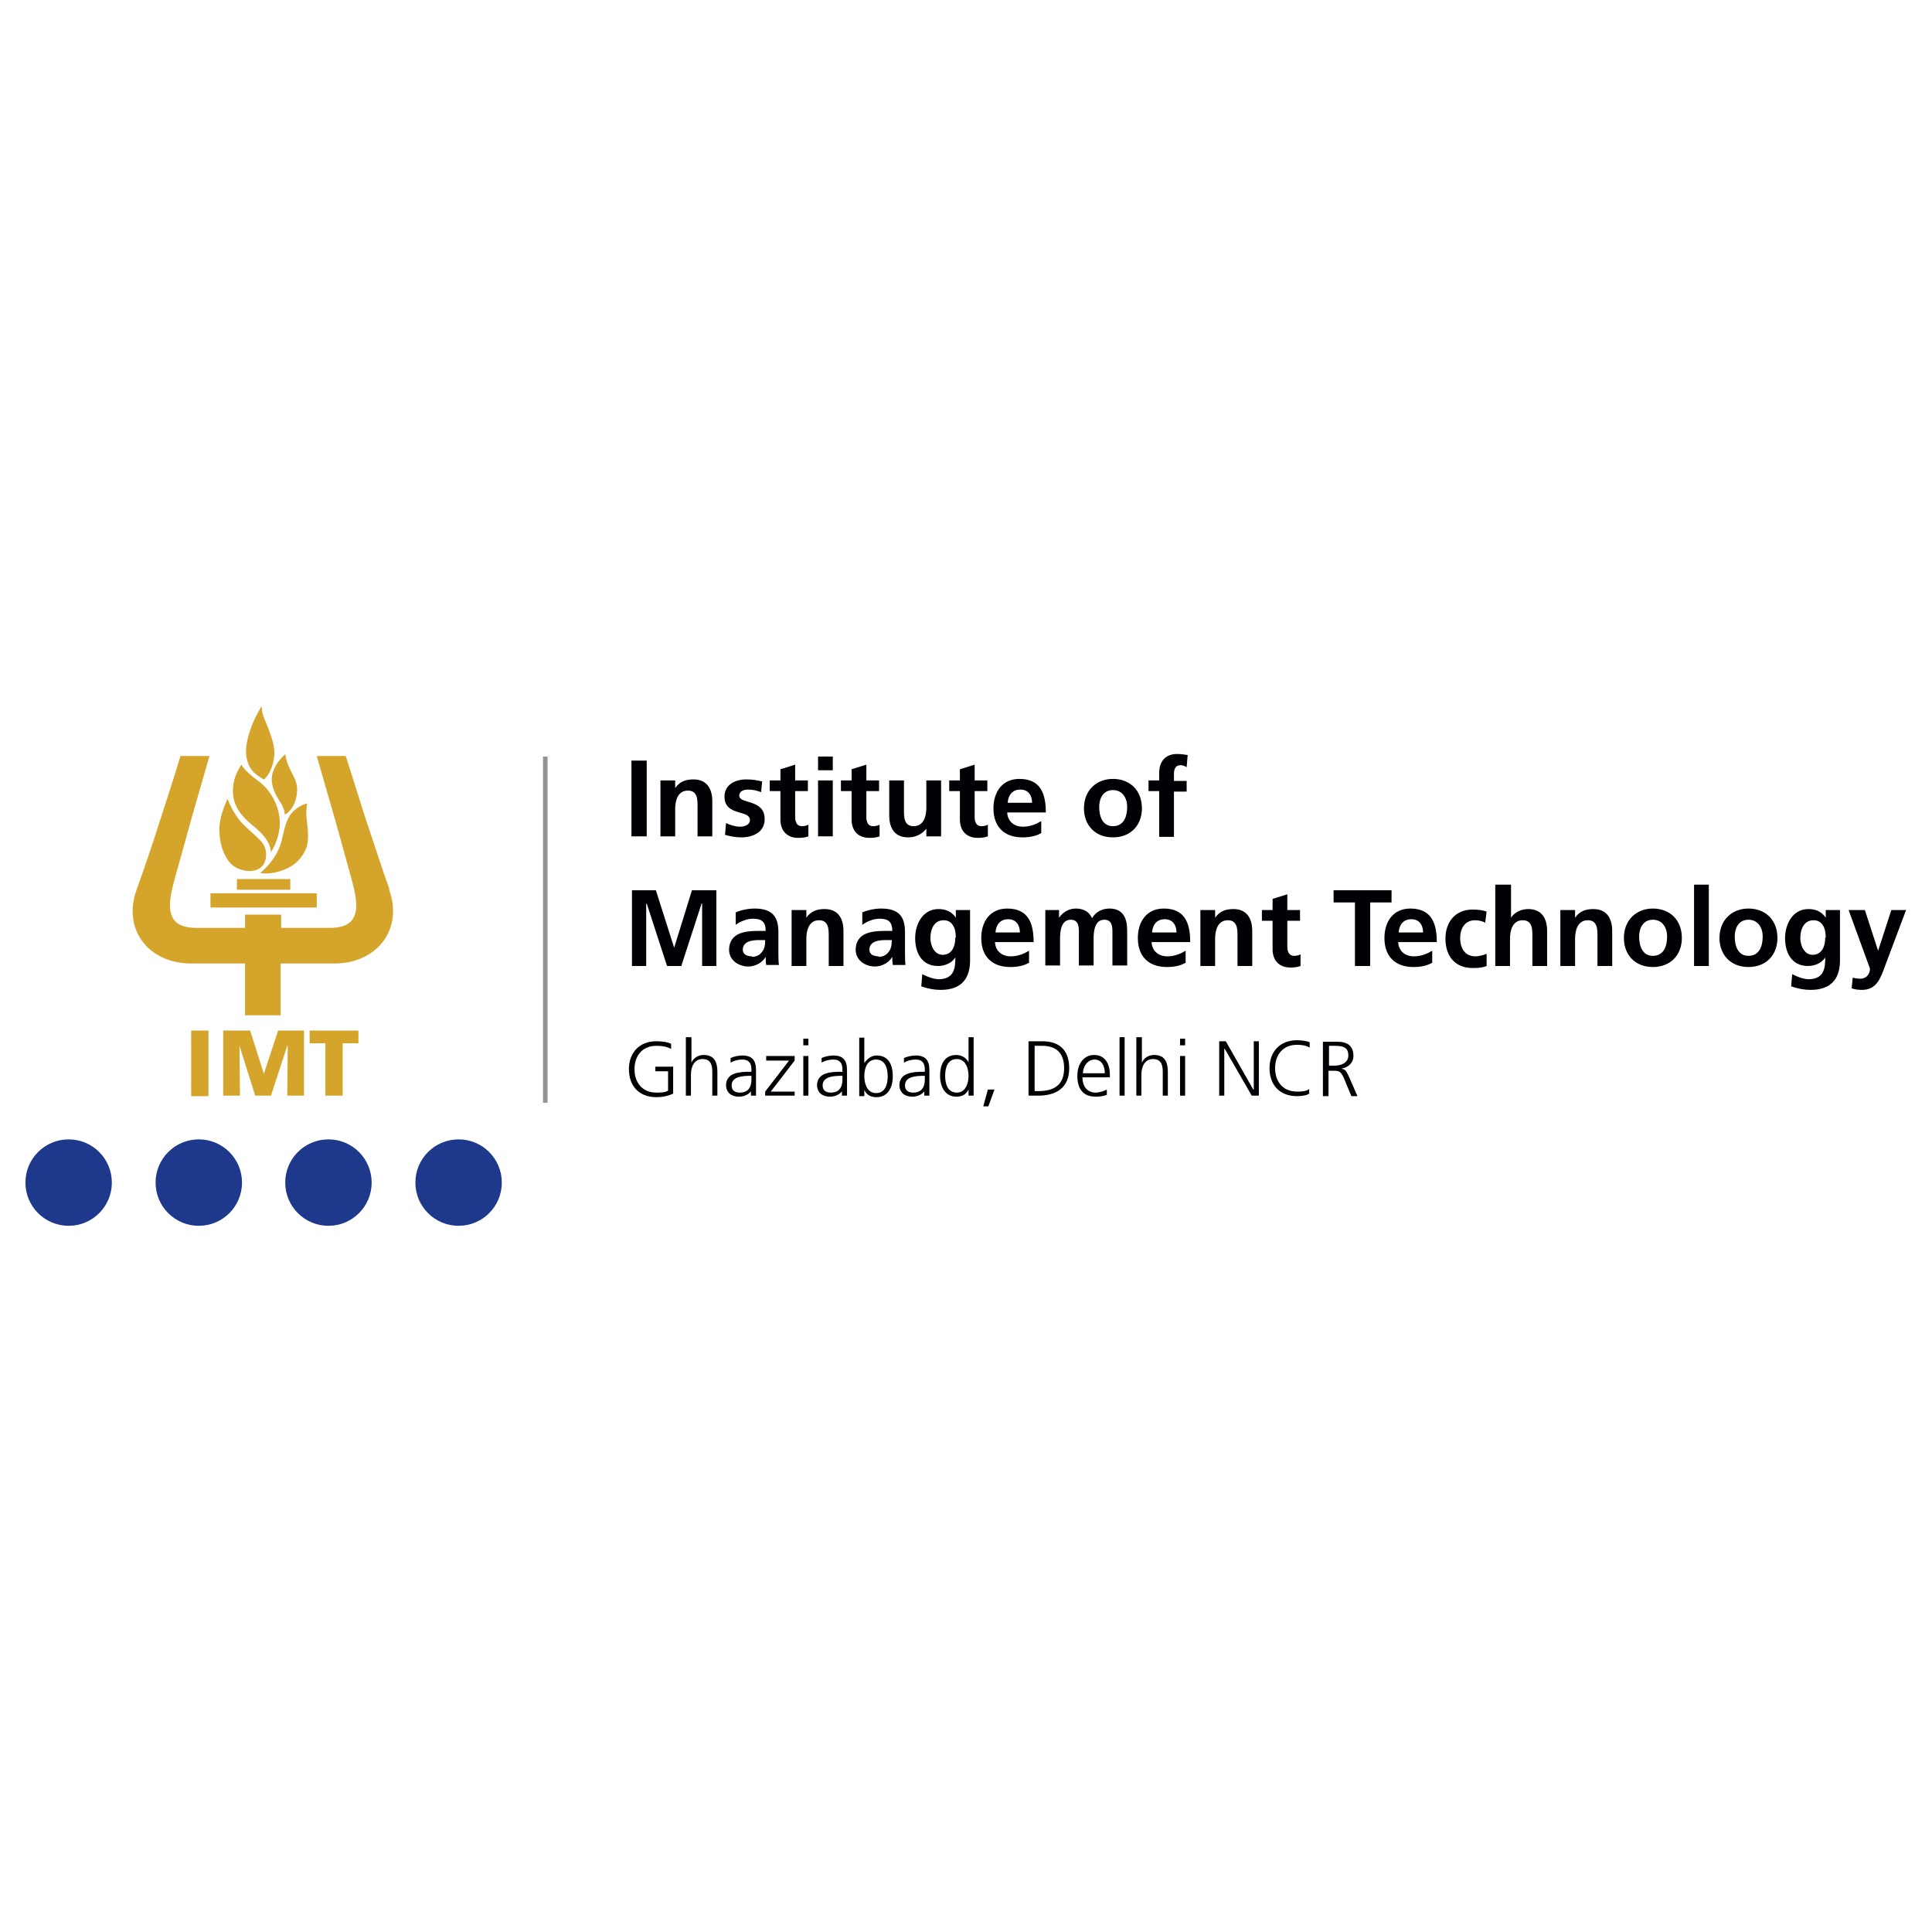 <?xml version="1.0" encoding="UTF-8"?><svg id="Layer_1" xmlns="http://www.w3.org/2000/svg" xmlns:xlink="http://www.w3.org/1999/xlink" viewBox="0 0 38 38"><defs><style>.cls-1{clip-path:url(#clippath);}.cls-2{fill:none;}.cls-2,.cls-3,.cls-4,.cls-5,.cls-6{stroke-width:0px;}.cls-7{clip-path:url(#clippath-1);}.cls-3{fill:#1e398c;}.cls-4{fill:#d4a52a;}.cls-5{fill:#929497;}.cls-6{fill:#000105;}</style><clipPath id="clippath"><rect class="cls-2" x=".5" y="13.89" width="37" height="10.22"/></clipPath><clipPath id="clippath-1"><rect class="cls-2" x=".5" y="13.89" width="37" height="10.22"/></clipPath></defs><g id="IMT"><g class="cls-1"><rect class="cls-4" x="3.76" y="20.27" width=".34" height="1.29"/><polygon class="cls-4" points="4.39 20.27 4.92 20.27 5.19 21.12 5.19 21.12 5.47 20.27 5.98 20.27 5.98 21.55 5.65 21.55 5.66 20.57 5.65 20.57 5.33 21.55 5.02 21.55 4.71 20.57 4.71 20.57 4.72 21.55 4.39 21.55 4.39 20.27"/><polygon class="cls-4" points="6.4 20.52 6.09 20.52 6.09 20.27 7.05 20.27 7.05 20.52 6.74 20.52 6.74 21.55 6.4 21.55 6.4 20.52"/><g class="cls-7"><path class="cls-4" d="m5.19,15.33s-.09-.05-.1-.06c-.03-.02-.06-.05-.09-.07-.05-.05-.1-.12-.12-.19-.07-.18-.04-.37.01-.55.04-.14.09-.27.16-.4.02-.04.05-.09.07-.13,0-.01.03-.03.03-.04-.01.17.09.32.14.47.06.17.13.36.1.54-.02.15-.08.34-.21.44"/><path class="cls-4" d="m5.6,16.02c0-.11-.07-.22-.13-.31-.06-.1-.11-.21-.12-.32-.02-.12.02-.24.08-.34.03-.06.08-.11.12-.16,0,0,.06-.05.06-.06.05.36.27.47.23.77-.01.11-.05.23-.12.32-.03.04-.07.08-.11.1"/><path class="cls-4" d="m5.33,16.76c-.02-.24-.22-.41-.39-.55-.13-.11-.25-.24-.31-.39-.07-.17-.06-.38,0-.55.03-.08.07-.16.12-.23,0,0,.05.12.33.32.24.18.39.45.42.75.02.22-.05.46-.17.65"/><path class="cls-4" d="m5.12,17.17c.14-.12.35-.34.42-.64.04-.17.07-.34.16-.49.08-.12.21-.2.34-.24-.02.13-.02.26,0,.39.02.14.03.3,0,.44-.04.13-.11.24-.21.33-.18.17-.53.25-.71.21"/><path class="cls-4" d="m4.47,15.7s.11.31.31.51c.11.11.23.21.34.32.12.12.15.31.07.46-.08.14-.25.16-.39.13-.16-.03-.28-.12-.36-.27-.07-.13-.11-.28-.12-.43-.03-.25.06-.5.16-.72"/><rect class="cls-4" x="4.66" y="17.29" width="1.05" height=".21"/><rect class="cls-4" x="4.14" y="17.57" width="2.09" height=".28"/><path class="cls-4" d="m7.66,17.49c-.16-.44-.3-.89-.45-1.33-.14-.43-.27-.86-.41-1.29h-.57c.11.39.23.79.34,1.18.09.32.18.64.27.97.05.19.12.41.15.6.07.42-.07.63-.5.63h-.96v-.26h-.71v.26h-.96c-.43,0-.57-.21-.5-.63.03-.2.1-.41.15-.6.09-.32.18-.64.27-.97.11-.39.23-.79.34-1.18h-.57c-.13.43-.27.86-.41,1.29-.14.44-.29.89-.45,1.33-.29.79.23,1.45,1.05,1.46.27,0,.54,0,.81,0,.05,0,.27,0,.27,0v1.02h.7v-1.02s.21,0,.27,0c.27,0,.54,0,.81,0,.82-.01,1.34-.68,1.05-1.46"/><path class="cls-3" d="m1.35,24.11c.47,0,.85-.38.85-.85s-.38-.85-.85-.85-.85.38-.85.85.38.85.85.85"/><path class="cls-3" d="m3.91,24.11c.47,0,.85-.38.85-.85s-.38-.85-.85-.85-.85.38-.85.85.38.85.85.85"/><path class="cls-3" d="m6.46,24.11c.47,0,.85-.38.85-.85s-.38-.85-.85-.85-.85.38-.85.85.38.85.85.85"/><path class="cls-3" d="m9.02,24.11c.47,0,.85-.38.85-.85s-.38-.85-.85-.85-.85.38-.85.85.38.85.85.85"/><rect class="cls-6" x="12.42" y="14.96" width=".3" height="1.49"/><path class="cls-6" d="m13.01,15.35h.27v.15h0c.09-.13.21-.17.36-.17.26,0,.37.18.37.43v.69h-.29v-.59c0-.13,0-.31-.19-.31-.21,0-.25.22-.25.36v.54h-.29v-1.1Z"/><path class="cls-6" d="m14.97,15.58c-.09-.03-.15-.05-.26-.05-.08,0-.17.03-.17.12,0,.17.5.06.5.46,0,.26-.23.36-.46.36-.11,0-.22-.02-.32-.05l.02-.23c.09.04.18.07.28.07.07,0,.19-.03.19-.13,0-.21-.5-.07-.5-.46,0-.24.21-.34.43-.34.13,0,.22.02.31.04l-.02.21Z"/><path class="cls-6" d="m15.35,15.56h-.21v-.21h.21v-.22l.29-.09v.31h.25v.21h-.25v.51c0,.09.03.18.13.18.05,0,.1-.01.13-.03v.23c-.05.02-.12.03-.2.03-.22,0-.35-.14-.35-.36v-.56Z"/><path class="cls-6" d="m16.09,15.35h.29v1.1h-.29v-1.1Zm0-.47h.29v.27h-.29v-.27Z"/><path class="cls-6" d="m16.75,15.56h-.21v-.21h.21v-.22l.29-.09v.31h.25v.21h-.25v.51c0,.09.03.18.13.18.05,0,.1-.01.13-.03v.23c-.05.02-.12.03-.2.03-.22,0-.35-.14-.35-.36v-.56Z"/><path class="cls-6" d="m18.49,16.45h-.27v-.15h0c-.09.11-.21.17-.36.17-.26,0-.37-.18-.37-.43v-.69h.29v.59c0,.13,0,.31.19.31.21,0,.25-.22.25-.36v-.54h.29v1.1Z"/><path class="cls-6" d="m18.88,15.56h-.21v-.21h.21v-.22l.29-.09v.31h.25v.21h-.25v.51c0,.09.03.18.13.18.05,0,.1-.01.13-.03v.23c-.05.02-.12.03-.2.03-.22,0-.35-.14-.35-.36v-.56Z"/><path class="cls-6" d="m20.3,15.79c0-.14-.07-.26-.23-.26s-.24.11-.25.26h.49Zm.19.59c-.1.06-.22.09-.38.09-.36,0-.57-.21-.57-.57,0-.32.17-.58.51-.58.41,0,.52.28.52.66h-.76c.01.18.14.28.31.28.14,0,.26-.05.36-.11v.23Z"/><path class="cls-6" d="m21.89,16.25c.22,0,.28-.2.28-.38,0-.17-.09-.33-.28-.33s-.27.16-.27.33c0,.18.06.38.27.38m0-.93c.33,0,.57.22.57.58,0,.32-.21.57-.57.57s-.57-.25-.57-.57c0-.36.25-.58.57-.58"/><path class="cls-6" d="m22.8,15.56h-.21v-.21h.21v-.15c0-.22.12-.37.35-.37.07,0,.15.01.21.02l-.02.24s-.06-.04-.12-.04c-.1,0-.13.08-.13.17v.14h.25v.21h-.25v.89h-.29v-.89Z"/><polygon class="cls-6" points="12.43 17.51 12.9 17.51 13.26 18.64 13.26 18.64 13.61 17.51 14.09 17.51 14.09 19 13.81 19 13.81 17.77 13.8 17.77 13.4 19 13.12 19 12.72 17.77 12.71 17.78 12.71 19 12.43 19 12.43 17.51"/><path class="cls-6" d="m14.79,18.82c.09,0,.16-.04.2-.1.05-.06.06-.14.06-.23h-.12c-.13,0-.32.02-.32.19,0,.09.08.13.18.13m-.33-.86c.11-.05.26-.08.38-.08.33,0,.47.14.47.46v.14c0,.11,0,.19,0,.27,0,.08,0,.16.01.24h-.25c-.01-.06-.01-.13-.01-.16h0c-.07.12-.21.19-.34.19-.19,0-.38-.12-.38-.33,0-.16.08-.26.19-.31.11-.05.25-.06.37-.06h.16c0-.18-.08-.24-.25-.24-.12,0-.24.05-.34.12v-.24Z"/><path class="cls-6" d="m15.59,17.9h.27v.15h0c.09-.13.21-.17.36-.17.26,0,.37.18.37.43v.69h-.29v-.59c0-.13,0-.31-.19-.31-.21,0-.25.22-.25.36v.54h-.29v-1.1Z"/><path class="cls-6" d="m17.28,18.82c.09,0,.16-.04.2-.1.05-.06.06-.14.06-.23h-.12c-.13,0-.32.02-.32.19,0,.09.08.13.18.13m-.33-.86c.11-.05.26-.08.38-.08.33,0,.47.14.47.46v.14c0,.11,0,.19,0,.27,0,.08,0,.16.01.24h-.25c-.01-.06-.01-.13-.01-.16h0c-.07.12-.21.19-.34.19-.19,0-.38-.12-.38-.33,0-.16.08-.26.19-.31.11-.05.25-.06.37-.06h.16c0-.18-.08-.24-.25-.24-.12,0-.24.05-.34.12v-.24Z"/><path class="cls-6" d="m18.8,18.44c0-.19-.07-.34-.24-.34-.19,0-.26.18-.26.35,0,.15.08.33.24.33.18,0,.25-.16.25-.34m.29-.54v.99c0,.3-.12.58-.58.58-.11,0-.24-.02-.38-.07l.02-.24c.09.05.23.1.32.1.32,0,.33-.24.33-.43h0c-.05.09-.18.17-.34.17-.32,0-.45-.26-.45-.55,0-.26.14-.57.46-.57.14,0,.26.05.34.17h0v-.15h.27Z"/><path class="cls-6" d="m20.06,18.34c0-.14-.07-.26-.23-.26s-.24.11-.25.26h.49Zm.19.59c-.1.06-.22.09-.38.09-.36,0-.57-.21-.57-.57,0-.32.17-.58.51-.58.41,0,.52.28.52.66h-.76c.01.18.14.28.31.28.14,0,.26-.05.36-.11v.23Z"/><path class="cls-6" d="m20.56,17.9h.27v.15h0c.09-.13.22-.18.33-.18.15,0,.26.06.32.19.07-.13.21-.19.34-.19.27,0,.35.19.35.43v.69h-.29v-.65c0-.1,0-.25-.16-.25-.19,0-.21.23-.21.37v.53h-.29v-.65c0-.1,0-.25-.16-.25-.19,0-.21.23-.21.37v.53h-.29v-1.1Z"/><path class="cls-6" d="m23.14,18.34c0-.14-.07-.26-.23-.26s-.24.11-.25.26h.49Zm.19.59c-.1.06-.22.09-.38.09-.36,0-.57-.21-.57-.57,0-.32.17-.58.51-.58.41,0,.52.28.52.66h-.76c.01.18.14.28.31.28.14,0,.26-.05.36-.11v.23Z"/><path class="cls-6" d="m23.63,17.9h.27v.15h0c.09-.13.21-.17.36-.17.26,0,.37.18.37.43v.69h-.29v-.59c0-.13,0-.31-.19-.31-.21,0-.25.22-.25.36v.54h-.29v-1.1Z"/><path class="cls-6" d="m25.03,18.11h-.21v-.21h.21v-.22l.29-.09v.31h.25v.21h-.25v.51c0,.09.03.18.13.18.05,0,.1-.01.13-.03v.23c-.05.02-.12.03-.2.03-.22,0-.35-.14-.35-.36v-.56Z"/><polygon class="cls-6" points="26.65 17.75 26.23 17.75 26.23 17.51 27.37 17.51 27.37 17.75 26.95 17.75 26.95 19 26.65 19 26.65 17.75"/><path class="cls-6" d="m27.99,18.34c0-.14-.07-.26-.23-.26s-.24.11-.25.26h.49Zm.19.59c-.1.06-.22.09-.38.09-.36,0-.57-.21-.57-.57,0-.32.17-.58.51-.58.41,0,.52.28.52.66h-.76c.01.18.14.28.31.28.14,0,.26-.05.36-.11v.23Z"/><path class="cls-6" d="m29.2,18.14c-.05-.02-.11-.04-.19-.04-.18,0-.29.14-.29.35s.1.36.3.36c.08,0,.17-.03.22-.05v.24c-.07.03-.16.04-.27.04-.36,0-.54-.24-.54-.58,0-.32.19-.57.53-.57.11,0,.2.01.28.04l-.03.23Z"/><path class="cls-6" d="m29.43,17.4h.29v.65h0c.07-.11.2-.17.34-.17.26,0,.37.18.37.43v.69h-.29v-.59c0-.13,0-.31-.19-.31-.21,0-.25.22-.25.36v.54h-.29v-1.6Z"/><path class="cls-6" d="m30.71,17.9h.27v.15h0c.09-.13.21-.17.36-.17.26,0,.37.18.37.43v.69h-.29v-.59c0-.13,0-.31-.19-.31-.21,0-.25.22-.25.36v.54h-.29v-1.1Z"/><path class="cls-6" d="m32.51,18.8c.22,0,.28-.2.28-.38,0-.17-.09-.33-.28-.33s-.27.16-.27.33c0,.18.06.38.27.38m0-.93c.33,0,.57.22.57.58,0,.32-.21.57-.57.57s-.57-.25-.57-.57c0-.36.25-.58.57-.58"/><rect class="cls-6" x="33.32" y="17.4" width=".29" height="1.6"/><path class="cls-6" d="m34.39,18.8c.22,0,.28-.2.28-.38,0-.17-.09-.33-.28-.33s-.27.16-.27.33c0,.18.06.38.27.38m0-.93c.33,0,.57.22.57.58,0,.32-.21.57-.57.57s-.57-.25-.57-.57c0-.36.25-.58.57-.58"/><path class="cls-6" d="m35.91,18.44c0-.19-.07-.34-.24-.34-.19,0-.26.18-.26.35,0,.15.08.33.24.33.18,0,.25-.16.25-.34m.29-.54v.99c0,.3-.12.58-.58.58-.11,0-.24-.02-.38-.07l.02-.24c.09.05.23.1.32.1.32,0,.33-.24.33-.43h0c-.05.09-.18.17-.34.17-.32,0-.45-.26-.45-.55,0-.26.14-.57.46-.57.14,0,.26.05.34.17h0v-.15h.27Z"/><path class="cls-6" d="m36.94,18.7h0l.26-.8h.29l-.41,1.09c-.09.24-.16.48-.46.48-.07,0-.14-.01-.2-.03l.02-.21s.08.02.15.02c.11,0,.19-.08.19-.2l-.42-1.15h.32l.26.8Z"/><path class="cls-6" d="m13.14,21.07h-.25v-.09h.35v.53c-.11.05-.21.07-.33.07-.34,0-.54-.22-.54-.55s.21-.55.54-.55c.08,0,.21.01.29.05v.1c-.1-.05-.19-.06-.29-.06-.28,0-.43.2-.43.46s.15.46.43.46c.07,0,.18,0,.23-.04v-.38Z"/><path class="cls-6" d="m13.5,20.4h.1v.5h0c.04-.09.13-.15.24-.15.21,0,.27.14.27.33v.47h-.1v-.47c0-.13-.03-.25-.19-.25-.17,0-.23.16-.23.3v.42h-.1v-1.15Z"/><path class="cls-6" d="m14.79,21.16h-.03c-.17,0-.37.02-.37.19,0,.1.07.14.16.14.23,0,.23-.2.23-.28v-.05Zm0,.27h0c-.04.09-.15.14-.25.14-.22,0-.26-.15-.26-.22,0-.26.28-.27.48-.27h.02v-.04c0-.13-.05-.2-.18-.2-.08,0-.16.02-.23.06v-.09c.06-.03.16-.05.23-.05.19,0,.27.09.27.29v.34c0,.06,0,.11,0,.16h-.1v-.13Z"/><polygon class="cls-6" points="15.05 21.47 15.52 20.86 15.07 20.86 15.07 20.77 15.63 20.77 15.63 20.86 15.16 21.47 15.63 21.47 15.63 21.55 15.05 21.55 15.05 21.47"/><path class="cls-6" d="m15.8,20.77h.1v.78h-.1v-.78Zm.1-.21h-.1v-.13h.1v.13Z"/><path class="cls-6" d="m16.58,21.16h-.03c-.17,0-.37.02-.37.19,0,.1.07.14.16.14.23,0,.23-.2.23-.28v-.05Zm0,.27h0c-.04.09-.15.14-.25.14-.22,0-.26-.15-.26-.22,0-.26.28-.27.48-.27h.02v-.04c0-.13-.05-.2-.18-.2-.08,0-.16.02-.23.06v-.09c.06-.03.16-.05.23-.05.19,0,.27.09.27.29v.34c0,.06,0,.11,0,.16h-.1v-.13Z"/><path class="cls-6" d="m17.23,20.84c-.18,0-.23.18-.23.33s.06.33.23.33c.18,0,.23-.17.23-.33s-.05-.33-.23-.33m-.33-.43h.1v.5h0s.09-.15.24-.15c.23,0,.32.17.32.41s-.11.41-.32.41c-.11,0-.19-.04-.24-.14h0v.12h-.1v-1.15Z"/><path class="cls-6" d="m18.2,21.16h-.03c-.17,0-.37.02-.37.19,0,.1.07.14.16.14.23,0,.23-.2.23-.28v-.05Zm0,.27h0c-.04.09-.15.14-.25.14-.22,0-.26-.15-.26-.22,0-.26.28-.27.48-.27h.02v-.04c0-.13-.05-.2-.18-.2-.08,0-.16.02-.23.06v-.09c.06-.03.16-.05.23-.05.19,0,.27.09.27.29v.34c0,.06,0,.11,0,.16h-.1v-.13Z"/><path class="cls-6" d="m18.82,21.49c.17,0,.23-.18.23-.33s-.06-.33-.23-.33c-.18,0-.23.17-.23.33s.05.33.23.33m.33.06h-.1v-.12h0c-.05.1-.13.14-.24.14-.21,0-.32-.18-.32-.41s.09-.41.32-.41c.15,0,.23.11.24.15h0v-.5h.1v1.15Z"/><polygon class="cls-6" points="19.43 21.43 19.56 21.43 19.44 21.76 19.34 21.76 19.43 21.43"/><path class="cls-6" d="m20.34,21.46h.09c.3,0,.5-.12.5-.45s-.19-.44-.43-.44h-.15v.89Zm-.11-.98h.27c.38,0,.53.22.53.53,0,.39-.26.54-.61.54h-.19v-1.07Z"/><path class="cls-6" d="m21.73,21.11c0-.14-.06-.27-.2-.27s-.23.14-.23.27h.43Zm.05.42c-.07.03-.15.04-.23.04-.26,0-.36-.17-.36-.41s.13-.41.33-.41c.22,0,.31.18.31.39v.05h-.54c0,.17.09.3.26.3.07,0,.17-.03.22-.06v.1Z"/><rect class="cls-6" x="22.02" y="20.4" width=".1" height="1.15"/><path class="cls-6" d="m22.36,20.4h.1v.5h0c.04-.09.13-.15.24-.15.21,0,.27.14.27.33v.47h-.1v-.47c0-.13-.03-.25-.19-.25-.17,0-.23.16-.23.3v.42h-.1v-1.15Z"/><path class="cls-6" d="m23.21,20.77h.1v.78h-.1v-.78Zm.1-.21h-.1v-.13h.1v.13Z"/><polygon class="cls-6" points="23.98 20.48 24.11 20.48 24.65 21.43 24.66 21.43 24.66 20.48 24.76 20.48 24.76 21.55 24.62 21.55 24.09 20.63 24.08 20.63 24.08 21.55 23.98 21.55 23.98 20.48"/><path class="cls-6" d="m25.75,20.6c-.07-.04-.16-.05-.24-.05-.28,0-.43.2-.43.46s.15.46.43.46c.07,0,.18,0,.24-.05v.09c-.05.04-.17.05-.24.05-.34,0-.54-.22-.54-.55s.21-.55.54-.55c.06,0,.19.01.25.04v.1Z"/><path class="cls-6" d="m26.14,20.96h.11c.12,0,.27-.05.27-.2,0-.17-.12-.19-.27-.19h-.11v.38Zm-.11-.47h.28c.19,0,.31.08.31.28,0,.14-.11.23-.24.25h0c.09.01.1.06.14.13l.18.41h-.12l-.15-.36c-.06-.14-.11-.14-.21-.14h-.09v.5h-.11v-1.07Z"/><rect class="cls-5" x="10.68" y="14.88" width=".09" height="6.81"/></g></g></g></svg>